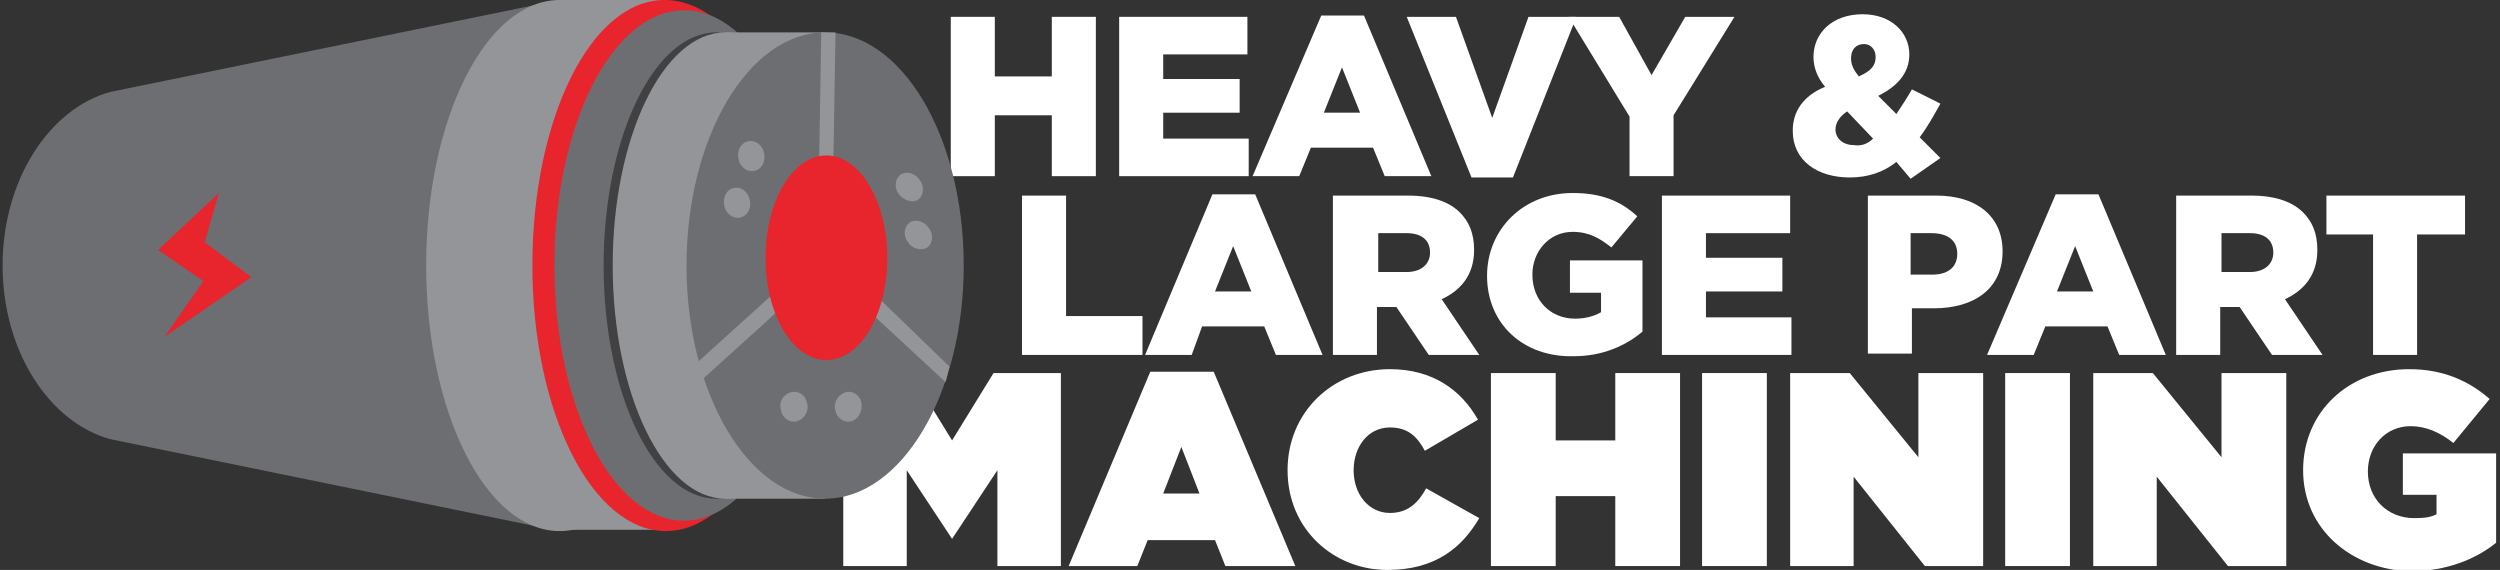 <?xml version="1.0" encoding="utf-8"?>
<!-- Generator: Adobe Illustrator 24.3.0, SVG Export Plug-In . SVG Version: 6.00 Build 0)  -->
<svg version="1.1" id="Layer_1" xmlns="http://www.w3.org/2000/svg" xmlns:xlink="http://www.w3.org/1999/xlink" x="0px" y="0px"
	 viewBox="0 0 193 44" style="enable-background:new 0 0 193 44;" xml:space="preserve">
<rect x="0" y="0" width="193" height="44" fill="#333333" stroke="none"/>
<style type="text/css">
	.st0{fill:#FFFFFF;}
	.st1{fill:#6D6E71;}
	.st2{fill:#939598;}
	.st3{fill:#E8242C;}
	.st4{fill:#414042;}
</style>
<g>
	<polygon class="st0" points="73.4,1.3 76.8,1.3 76.8,5.9 81.2,5.9 81.2,1.3 84.6,1.3 84.6,13.6 81.2,13.6 81.2,8.9 76.8,8.9 
		76.8,13.6 73.4,13.6 	"/>
	<polygon class="st0" points="86.4,1.3 96.3,1.3 96.3,4.2 89.8,4.2 89.8,6.1 95.7,6.1 95.7,8.7 89.8,8.7 89.8,10.7 96.4,10.7 
		96.4,13.6 86.4,13.6 	"/>
	<path class="st0" d="M102,1.2h3.3l5.2,12.4h-3.6l-0.9-2.2h-4.8l-0.9,2.2h-3.6L102,1.2z M105,8.7l-1.4-3.5l-1.4,3.5H105z"/>
	<polygon class="st0" points="108.6,1.3 112.4,1.3 115.2,9.1 118,1.3 121.7,1.3 116.8,13.7 113.6,13.7 	"/>
	<polygon class="st0" points="125.8,9 121.1,1.3 125,1.3 127.5,5.8 130.1,1.3 133.9,1.3 129.2,8.9 129.2,13.6 125.8,13.6 	"/>
	<path class="st0" d="M146.4,12.5c-1,0.8-2.2,1.2-3.6,1.2c-2.5,0-4.4-1.3-4.4-3.6v0c0-1.5,0.8-2.7,2.5-3.4C140.3,6,140,5.2,140,4.4
		v0c0-1.8,1.4-3.3,3.8-3.3c2.2,0,3.6,1.4,3.6,3.1v0c0,1.5-1,2.5-2.4,3.2l1.4,1.4c0.4-0.6,0.8-1.2,1.2-1.9l2.2,1.1
		c-0.5,0.9-1,1.8-1.6,2.6l1.6,1.6l-2.3,1.6L146.4,12.5z M144.6,10.7l-2-2.1c-0.6,0.4-0.9,0.9-0.9,1.4v0c0,0.7,0.6,1.2,1.4,1.2
		C143.7,11.3,144.2,11.1,144.6,10.7 M144.8,4.4L144.8,4.4c0-0.6-0.4-1-0.9-1c-0.6,0-1,0.4-1,1.1v0c0,0.5,0.2,0.9,0.6,1.4
		C144.4,5.5,144.8,5.1,144.8,4.4"/>
	<polygon class="st0" points="78.9,15.1 82.3,15.1 82.3,24.4 88.2,24.4 88.2,27.4 78.9,27.4 	"/>
	<path class="st0" d="M93.6,15h3.3l5.2,12.4h-3.6l-0.9-2.2h-4.8L92,27.4h-3.6L93.6,15z M96.6,22.5L95.2,19l-1.4,3.5H96.6z"/>
	<path class="st0" d="M102.9,15.1h5.8c1.9,0,3.2,0.5,4,1.3c0.7,0.7,1.1,1.6,1.1,2.9v0c0,1.9-1,3.1-2.5,3.8l2.9,4.3h-3.9l-2.5-3.7
		h-1.5v3.7h-3.4L102.9,15.1L102.9,15.1z M108.6,21c1.1,0,1.8-0.6,1.8-1.5v0c0-1-0.7-1.5-1.8-1.5h-2.2v3H108.6z"/>
	<path class="st0" d="M114.8,21.3L114.8,21.3c0-3.6,2.8-6.4,6.6-6.4c2.2,0,3.7,0.6,5,1.8l-2,2.4c-0.9-0.7-1.7-1.2-3-1.2
		c-1.8,0-3.1,1.5-3.1,3.3v0c0,2,1.4,3.4,3.3,3.4c0.8,0,1.5-0.2,2-0.5v-1.5h-2.4v-2.5h5.6v5.5c-1.3,1.1-3.1,1.9-5.3,1.9
		C117.6,27.6,114.8,25,114.8,21.3"/>
	<polygon class="st0" points="128.3,15.1 138.2,15.1 138.2,18 131.7,18 131.7,19.9 137.6,19.9 137.6,22.5 131.7,22.5 131.7,24.5 
		138.3,24.5 138.3,27.4 128.3,27.4 	"/>
	<path class="st0" d="M144.2,15.1h5.3c3.1,0,5.1,1.6,5.1,4.3v0c0,2.9-2.2,4.4-5.3,4.4h-1.7v3.5h-3.4V15.1z M149.2,21.2
		c1.2,0,1.9-0.6,1.9-1.6v0c0-1.1-0.8-1.6-2-1.6h-1.6v3.2C147.6,21.2,149.2,21.2,149.2,21.2z"/>
	<path class="st0" d="M158.7,15h3.3l5.2,12.4h-3.6l-0.9-2.2h-4.8l-0.9,2.2h-3.6L158.7,15z M161.6,22.5l-1.4-3.5l-1.4,3.5H161.6z"/>
	<path class="st0" d="M168,15.1h5.8c1.9,0,3.2,0.5,4,1.3c0.7,0.7,1.1,1.6,1.1,2.9v0c0,1.9-1,3.1-2.5,3.8l2.9,4.3h-3.9l-2.5-3.7h-1.5
		v3.7H168L168,15.1L168,15.1z M173.7,21c1.1,0,1.8-0.6,1.8-1.5v0c0-1-0.7-1.5-1.8-1.5h-2.2v3H173.7z"/>
	<polygon class="st0" points="183.2,18.1 179.6,18.1 179.6,15.1 190.3,15.1 190.3,18.1 186.6,18.1 186.6,27.4 183.2,27.4 	"/>
	<polygon class="st0" points="65.1,28.8 70.3,28.8 73.5,34 76.7,28.8 81.9,28.8 81.9,43.7 77,43.7 77,36.3 73.5,41.6 73.5,41.6 
		70,36.3 70,43.7 65.1,43.7 	"/>
	<path class="st0" d="M88.8,28.7h4.9l6.3,15h-5.4l-0.8-2h-5.2l-0.8,2h-5.3L88.8,28.7z M92.6,38.1l-1.4-3.6l-1.4,3.6H92.6z"/>
	<path class="st0" d="M99.4,36.3L99.4,36.3c0-4.5,3.5-7.8,7.9-7.8c3.3,0,5.5,1.6,6.8,3.9l-4.1,2.4c-0.6-1.1-1.3-1.8-2.7-1.8
		c-1.7,0-2.8,1.5-2.8,3.3v0c0,1.9,1.2,3.3,2.8,3.3c1.4,0,2.2-0.8,2.8-1.9l4.1,2.3c-1.3,2.2-3.3,4-7.1,4C103,44,99.4,40.9,99.4,36.3"
		/>
	<polygon class="st0" points="115.1,28.8 120.1,28.8 120.1,34 124.7,34 124.7,28.8 129.7,28.8 129.7,43.7 124.7,43.7 124.7,38.3 
		120.1,38.3 120.1,43.7 115.1,43.7 	"/>
	<rect x="131.4" y="28.8" class="st0" width="5" height="14.9"/>
	<polygon class="st0" points="138.2,28.8 142.8,28.8 148.1,35.3 148.1,28.8 153.1,28.8 153.1,43.7 148.6,43.7 143.1,36.8 
		143.1,43.7 138.2,43.7 	"/>
	<rect x="154.8" y="28.8" class="st0" width="5" height="14.9"/>
	<polygon class="st0" points="161.6,28.8 166.2,28.8 171.5,35.3 171.5,28.8 176.5,28.8 176.5,43.7 172,43.7 166.5,36.8 166.5,43.7 
		161.6,43.7 	"/>
	<path class="st0" d="M177.8,36.3L177.8,36.3c0-4.5,3.5-7.8,8.2-7.8c2.6,0,4.6,0.9,6.2,2.3l-2.8,3.4c-1-0.8-2.1-1.3-3.3-1.3
		c-1.9,0-3.3,1.5-3.3,3.5v0c0,2.1,1.5,3.6,3.6,3.6c0.9,0,1.3-0.1,1.7-0.3v-1.5h-2.6v-3.2h7.2v6.9c-1.6,1.3-3.9,2.2-6.6,2.2
		C181.6,44,177.8,40.9,177.8,36.3"/>
	<path class="st1" d="M8.5,7.1L8.5,7.1c-4.7,1.3-8.3,6.8-8.3,13.4s3.6,12.1,8.3,13.4v0l34.7,7.1V0L8.5,7.1z"/>
	<path class="st2" d="M53.5,20.5c0,11.3-4.6,20.5-10.3,20.5c-5.7,0-10.3-9.2-10.3-20.5S37.5,0,43.2,0C48.9,0,53.5,9.2,53.5,20.5"/>
	<rect x="43.2" class="st2" width="8.1" height="40.9"/>
	<path class="st3" d="M61.7,20.5c0,11.3-4.6,20.5-10.3,20.5c-5.7,0-10.3-9.2-10.3-20.5S45.6,0,51.3,0C57.1,0,61.7,9.2,61.7,20.5"/>
	<path class="st1" d="M62.8,20.5c0,10.9-4.5,19.7-10,19.7s-10-8.8-10-19.7c0-10.9,4.5-19.7,10-19.7C58.3,0.7,62.8,9.6,62.8,20.5"/>
	<path class="st4" d="M64,20.5c0,9.9-3.9,18-8.7,18c-4.8,0-8.7-8.1-8.7-18c0-9.9,3.9-18,8.7-18C60,2.5,64,10.5,64,20.5"/>
	<path class="st2" d="M64.7,20.5c0,9.9-3.9,18-8.7,18c-4.8,0-8.7-8.1-8.7-18c0-9.9,3.9-18,8.7-18C60.8,2.5,64.7,10.5,64.7,20.5"/>
	<rect x="56" y="2.5" class="st2" width="7.7" height="36"/>
	<path class="st1" d="M74.4,20.5c0,9.9-4.8,18-10.7,18c-5.9,0-10.7-8.1-10.7-18c0-9.9,4.8-18,10.7-18C69.6,2.5,74.4,10.5,74.4,20.5"
		/>
	<polygon class="st2" points="64.2,20.9 63.1,20.9 63.4,2.5 64.5,2.5 	"/>
	<polygon class="st2" points="63.6,20.8 54.1,29.4 53.7,28.1 63.1,19.6 	"/>
	<polygon class="st2" points="63.6,20.8 73,29.5 73.3,28.3 64.2,19.5 	"/>
	<path class="st3" d="M68.5,19.9c0,4.4-2.1,7.9-4.7,7.9c-2.6,0-4.7-3.5-4.7-7.9s2.1-7.9,4.7-7.9C66.4,12,68.5,15.6,68.5,19.9"/>
	<path class="st2" d="M59,11.9c0.1,0.6-0.2,1.2-0.8,1.3c-0.5,0.1-1.1-0.3-1.2-1c-0.1-0.6,0.2-1.2,0.8-1.3
		C58.3,10.8,58.9,11.2,59,11.9"/>
	<path class="st2" d="M57.9,15.5c0.1,0.6-0.2,1.2-0.8,1.3c-0.5,0.1-1.1-0.3-1.2-1c-0.1-0.6,0.2-1.2,0.8-1.3
		C57.3,14.4,57.8,14.9,57.9,15.5"/>
	<path class="st2" d="M70.1,18.7c-0.4-0.5-0.3-1.2,0.1-1.5c0.4-0.3,1.1-0.2,1.5,0.4c0.4,0.5,0.3,1.2-0.1,1.5
		C71.1,19.4,70.4,19.2,70.1,18.7"/>
	<path class="st2" d="M69.4,15c-0.4-0.5-0.3-1.2,0.1-1.5c0.4-0.3,1.1-0.2,1.5,0.4c0.4,0.5,0.3,1.2-0.1,1.5
		C70.5,15.7,69.8,15.5,69.4,15"/>
	<path class="st2" d="M61,30.3c0.6-0.2,1.2,0.2,1.3,0.8c0.2,0.6-0.2,1.2-0.7,1.4c-0.6,0.2-1.2-0.2-1.3-0.8
		C60.1,31.1,60.4,30.5,61,30.3"/>
	<path class="st2" d="M65.2,30.3c0.6-0.2,1.2,0.2,1.3,0.8s-0.2,1.2-0.7,1.4c-0.6,0.2-1.2-0.2-1.3-0.8C64.3,31.1,64.7,30.5,65.2,30.3
		"/>
	<polygon class="st3" points="16.9,14.9 12.2,19.3 15.7,21.7 12.7,26 19.4,21.4 15.8,18.7 	"/>
</g>
</svg>
